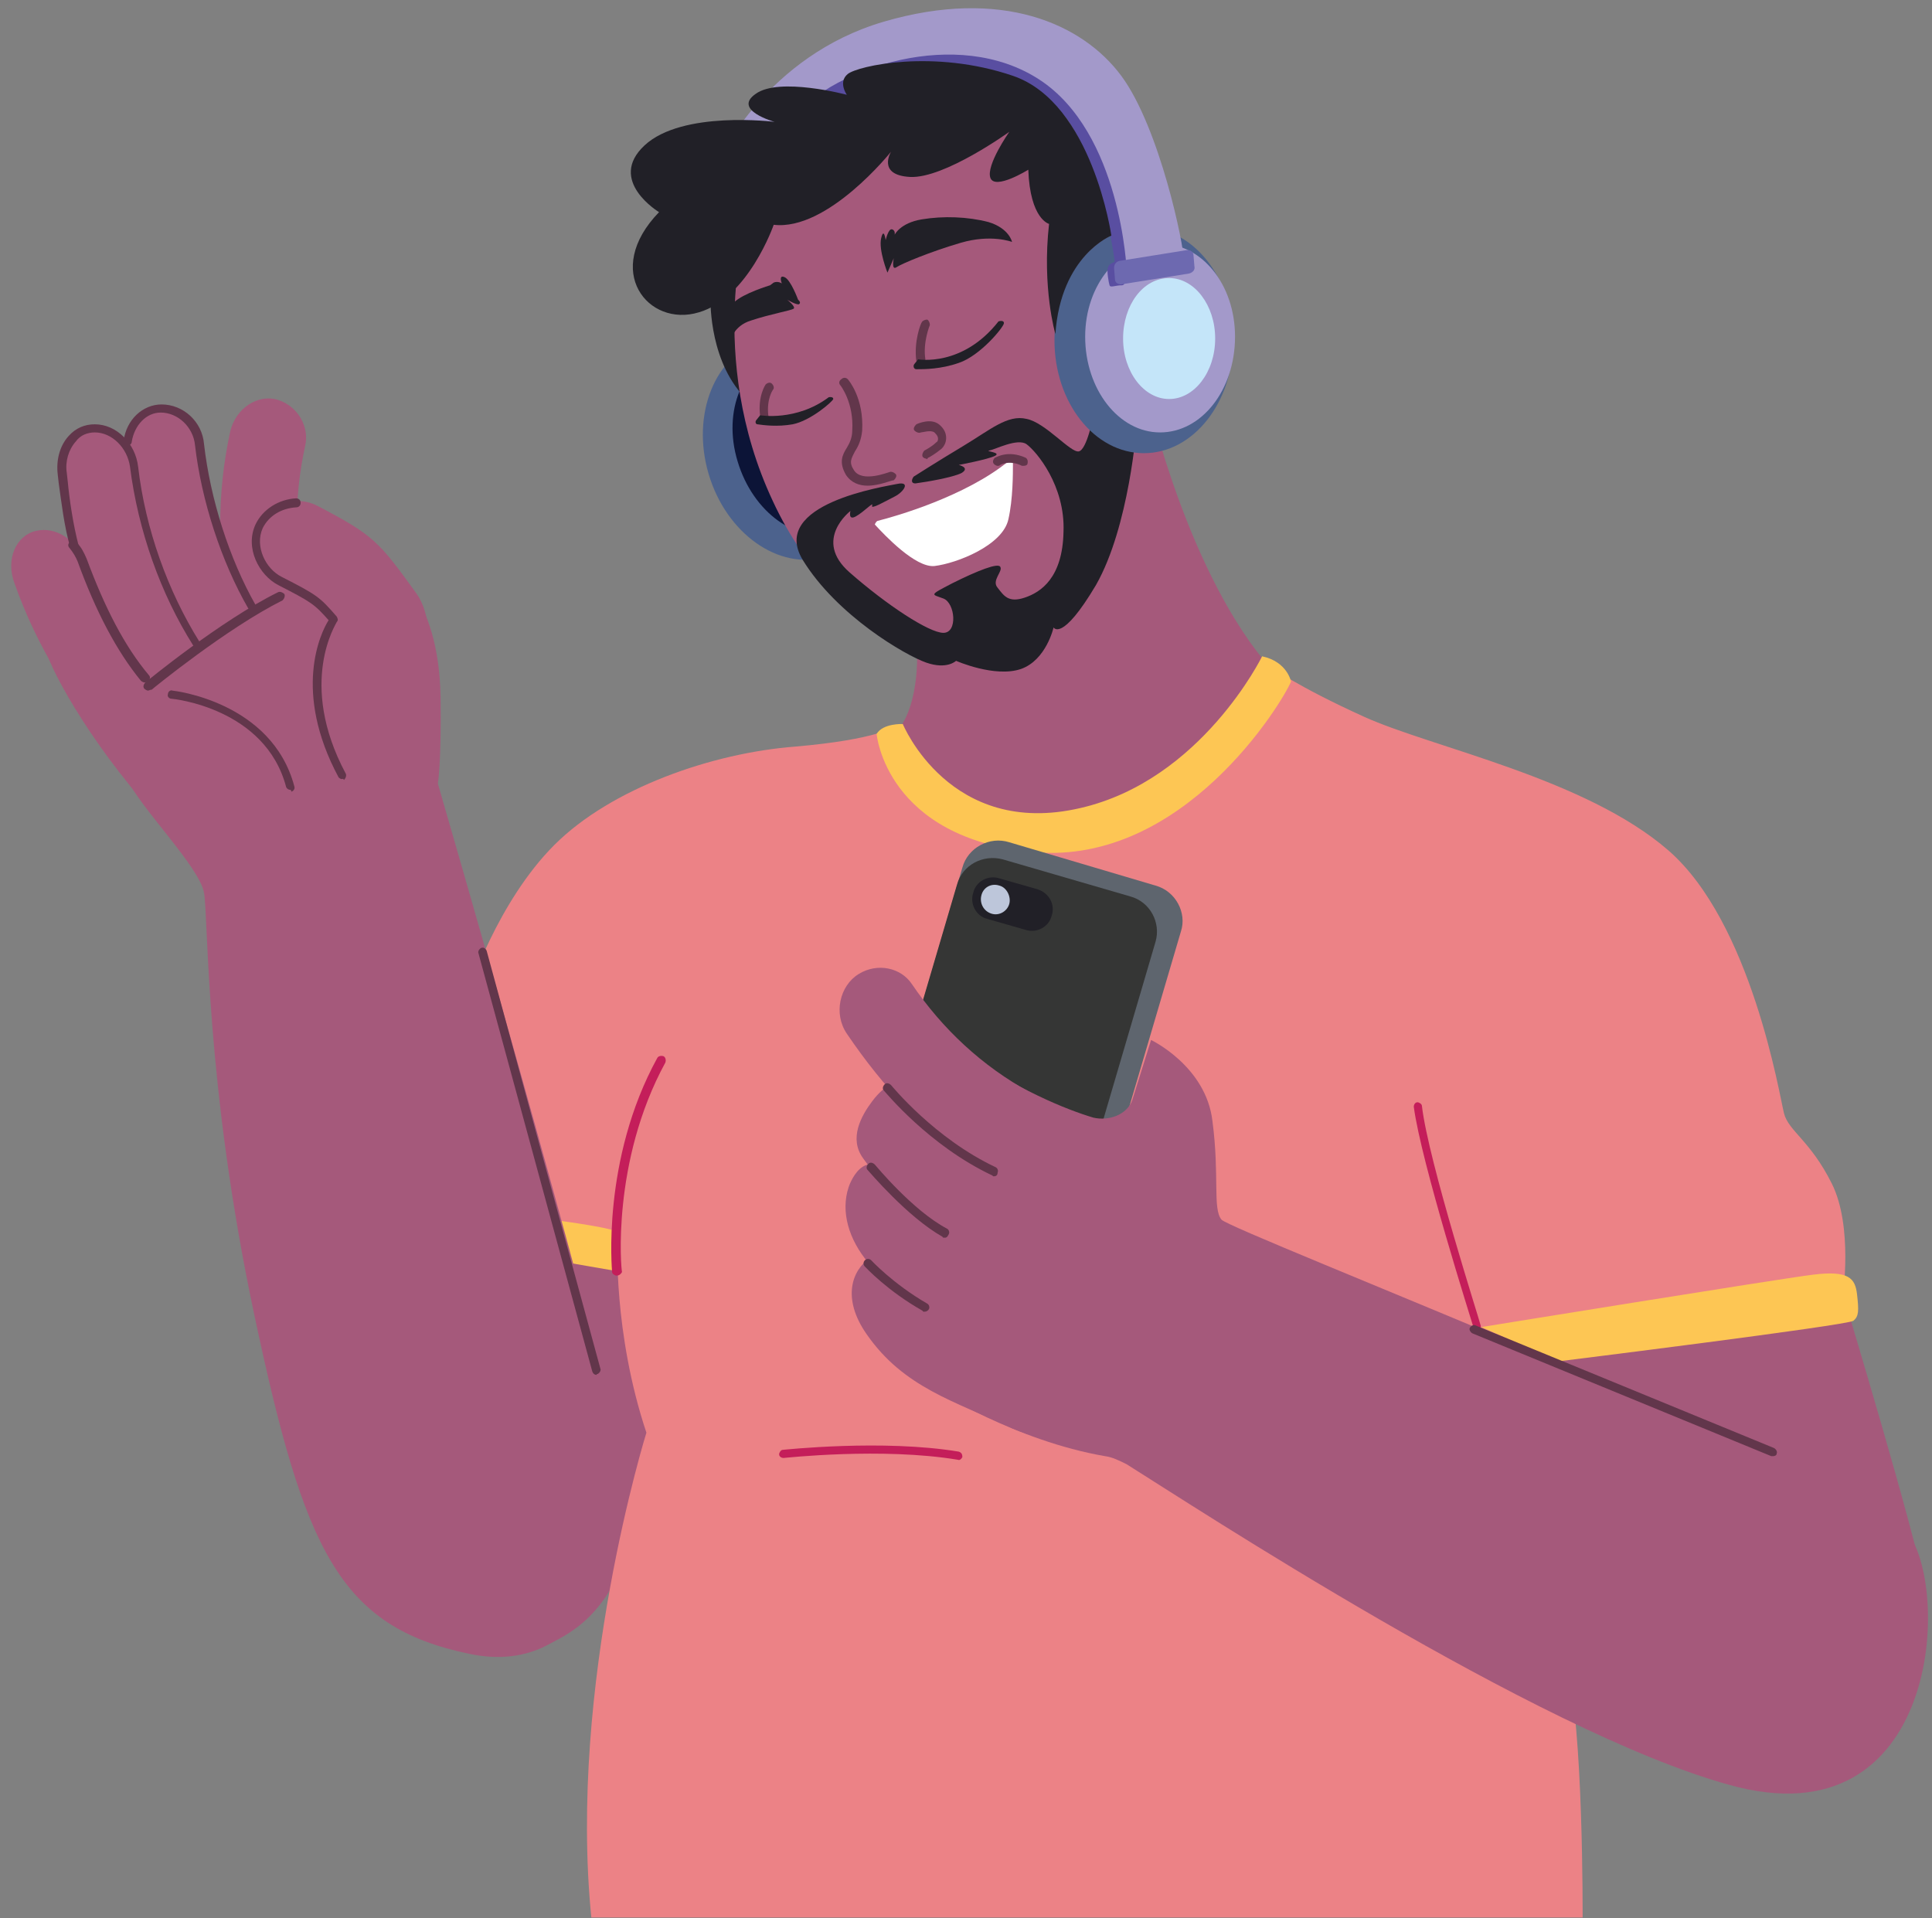 <?xml version="1.0" encoding="utf-8"?>
<!-- Generator: Adobe Illustrator 26.3.1, SVG Export Plug-In . SVG Version: 6.00 Build 0)  -->
<svg version="1.1" id="Layer_1" xmlns="http://www.w3.org/2000/svg" xmlns:xlink="http://www.w3.org/1999/xlink" x="0px" y="0px"
	 viewBox="0 0 214 212.5" style="enable-background:new 0 0 214 212.5;" xml:space="preserve">
<rect x="0" y="0" width="214" height="212.5" fill="#808080" stroke="none"/>
<style type="text/css">
	.st0{fill:#A5597B;}
	.st1{fill:#EC8286;}
	.st2{fill:#4C628D;}
	.st3{fill:#0C1437;}
	.st4{fill:#212027;}
	.st5{fill:#62364B;}
	.st6{fill:#FFFFFF;}
	.st7{fill:#A399CA;}
	.st8{fill:#C4E5F9;}
	.st9{fill:#594EA1;}
	.st10{fill:#6D69B0;}
	.st11{fill:#C41E5A;}
	.st12{fill:#FDC654;}
	.st13{fill:#5E656E;}
	.st14{fill:#353635;}
	.st15{fill:#BDC6DA;}
</style>
<path class="st0" d="M73.4,133.4c0,0.7,3.2,10.9-0.2,25.9c-3.4,15-6.1,19.9-12.4,22.8c-4.6,2.1-13.3-38.5-13.8-46.1
	C46.4,128.5,73.4,133.4,73.4,133.4z"/>
<path class="st1" d="M99,80.5c0,0-1.7,1.4-10.9,2.2c-9.2,0.7-20.4,4.6-26.7,10.9c-6.3,6.3-9.5,16.2-9.5,16.2l0.5,25.2l16,2.4
	c0,0-0.5,10.2,3.2,21.3c0,0-8.7,27.9-6.1,53.7h109.8c0,0,0.1-21.6-1.8-27.9c-1.9-6.3-9.1-34.5-9.1-34.5l39.7-6.3
	c0,0,1.2-7.8-1.2-12.6c-2.4-4.8-4.8-5.8-5.3-7.8s-3.6-21.1-12.8-29.1c-9.2-8-26.2-11.4-33.7-14.8s-10.3-5.5-10.3-5.5
	S128.3,91.4,117,91.9C105.6,92.4,101.2,85.8,99,80.5L99,80.5z"/>
<path class="st0" d="M127.2,44.3c0,0,4.4,19.4,13.6,29.8c0,0-11.4,19.4-25.2,18.5S99.2,81.1,99.2,81.1s2.4-1.8,2.4-8.7
	S123.6,35.8,127.2,44.3L127.2,44.3z"/>
<g>
	<ellipse transform="matrix(0.959 -0.283 0.283 0.959 -10.471 26.942)" class="st2" cx="88" cy="49.7" rx="9.9" ry="12.5"/>
	<path class="st3" d="M97.6,46.5c1.7,5.6-0.5,11.2-4.9,12.5s-9.3-2.2-11-7.9c-1.7-5.6,0.6-11,5-12.3C91.1,37.6,95.9,40.8,97.6,46.5
		L97.6,46.5z"/>
	<path class="st4" d="M78.7,32.8c0,0-0.3,6.5,3.4,10.8l0.6-14L78.7,32.8L78.7,32.8z"/>
	<path class="st0" d="M82.8,24.2c0,0-4.7,15.3,2.8,31.3c7.4,16,21.3,18.5,26.9,16.5c5.6-2.1,12.8-11.4,13.5-25.3
		s-5.1-31.5-14.8-34.5S88.8,11.9,82.8,24.2L82.8,24.2z"/>
	<path class="st4" d="M98.3,30.2c0,0-1-2.5-0.7-3.8c0.3-1.3,0.5,0.2,0.5,0.2s0.3-1.3,0.7-1.2c0.4,0.1,0.3,0.6,0.3,0.6s0.6-1.3,3-1.7
		c2.4-0.4,5.1-0.3,7.4,0.3c2.3,0.7,2.6,2.2,2.6,2.2s-2.3-0.9-5.7,0.1c-3.4,1-6.5,2.3-7.1,2.7c-0.6,0.4-0.3-1-0.3-1
		S98.3,30.2,98.3,30.2z"/>
	<path class="st4" d="M88.4,33.2c0,0-0.8-2.2-1.5-2.5c-0.7-0.3-0.3,0.7-0.3,0.7s-0.4-0.3-0.9-0.1l-0.4,0.3c0,0-3,0.9-4,1.9
		c-0.9,1-0.4,4.3-0.4,4.3s0.3-1.7,2.3-2.3c2.1-0.7,4.4-1.1,4.7-1.3s-0.7-1-0.7-1s1,0.6,1.3,0.5C88.8,33.5,88.4,33.2,88.4,33.2
		L88.4,33.2z"/>
	<path class="st5" d="M102,40.4c-0.2,0-0.4-0.2-0.5-0.4c-0.3-2.2,0.5-4.2,0.6-4.3c0.1-0.2,0.4-0.3,0.6-0.3c0.2,0.1,0.3,0.4,0.3,0.6
		c0,0-0.8,1.9-0.5,3.8C102.5,40.1,102.3,40.4,102,40.4C102,40.4,102,40.4,102,40.4z"/>
	<path class="st4" d="M101.7,39.8c0,0,4.9,0.9,8.9-4.2c0,0,0.6-0.2,0.6,0.2s-2.6,3.6-5,4.4c-2,0.7-3.8,0.7-4.7,0.7
		c-0.3,0-0.4-0.4-0.2-0.6L101.7,39.8L101.7,39.8z"/>
	<path class="st5" d="M84.7,46.5c-0.2,0-0.4-0.2-0.5-0.4c-0.3-2.2,0.6-3.5,0.6-3.5c0.2-0.2,0.5-0.3,0.7-0.1s0.3,0.5,0.1,0.7
		c0,0-0.7,1-0.5,2.8C85.2,46.2,85,46.5,84.7,46.5L84.7,46.5L84.7,46.5z"/>
	<path class="st4" d="M84.2,46c0,0,4,0.7,7.6-2c0,0,0.5-0.1,0.5,0.2c-0.1,0.3-2.5,2.4-4.5,2.8c-1.7,0.3-3.2,0.1-3.9,0
		c-0.2,0-0.3-0.3-0.1-0.5L84.2,46L84.2,46z"/>
	<path class="st5" d="M96.1,53.8c-0.9,0-1.8-0.3-2.4-1.2c-0.8-1.4-0.4-2.2,0.1-3c0.3-0.5,0.6-1.1,0.6-1.9c0.2-3.1-1.3-5-1.3-5
		c-0.2-0.2-0.2-0.5,0.1-0.7c0.2-0.2,0.5-0.2,0.7,0c0.1,0.1,1.8,2.1,1.6,5.7c-0.1,1-0.4,1.7-0.8,2.3c-0.4,0.8-0.7,1.2-0.1,2.1
		c0.9,1.4,3.8,0.2,3.9,0.2c0.2-0.1,0.5,0,0.7,0.2s0,0.5-0.2,0.7C98.7,53.2,97.4,53.8,96.1,53.8L96.1,53.8z"/>
	<path class="st5" d="M102.6,50.8c-0.2,0-0.3-0.1-0.4-0.2c-0.1-0.2,0-0.5,0.2-0.7c0,0,0.8-0.4,1.3-0.9c0.2-0.1,0.2-0.3,0.2-0.4
		c0-0.3-0.2-0.5-0.4-0.7c-0.4-0.3-1.3,0-1.5,0c-0.2,0.1-0.5,0-0.7-0.2s0-0.5,0.2-0.7c0.2-0.1,1.6-0.7,2.5,0c0.5,0.4,0.8,0.9,0.8,1.5
		c0,0.5-0.2,0.9-0.5,1.2c-0.6,0.5-1.4,1-1.5,1C102.7,50.9,102.6,50.9,102.6,50.8L102.6,50.8z"/>
	<path class="st4" d="M101.2,52.8c0,0,2.5-1.6,5.5-3.4s4.9-3.5,7-3c2.1,0.4,4.9,3.8,5.8,3.6c0.9-0.2,1.6-3.9,1.6-3.9l4.8,1.1
		c0,0-0.8,11.1-4.5,17.6c-3.8,6.4-4.7,4.7-4.7,4.7s-0.8,3.6-3.6,4.6c-2.9,1-7.2-0.9-7.2-0.9s-1,1-3.3,0.2s-9.9-5.2-13.7-11.4
		c-3.7-6.2,9.1-8.1,10.5-8.4c1.5-0.3,0.7,0.9-0.3,1.4s-2.7,1.5-2.5,1s-0.9,0.7-1.8,1.2c-0.9,0.5-0.6-0.6-0.6-0.6s-4.2,3.2-0.1,6.8
		c4.1,3.6,8.8,6.7,10.4,6.7s1.3-3.3,0-3.8c-1.3-0.5-1.7-0.3,1-1.7c2.8-1.4,5.1-2.3,5.3-1.8c0.3,0.5-1,1.5-0.3,2.3
		c0.7,0.9,1.2,1.7,3,1.1s4.2-2.2,4.3-7.3c0.2-5.1-3-8.9-4.1-9.7c-1-0.7-3.5,0.6-4.1,0.7c-0.6,0.1,1.4,0.2,0.6,0.6c-0.8,0.4-4,1-4,1
		s1.3,0.3,0.3,0.9c-1,0.5-4,1-4.8,1.1C100.9,53.7,100.9,53.2,101.2,52.8z"/>
	<path class="st6" d="M97.2,57.7c2-0.5,9.7-2.7,14.5-6.6c0.2-0.2,0.5,0,0.5,0.2c0,1.2,0,4-0.5,6.2c-0.6,2.9-5.7,4.9-8.2,5.2
		c-2.1,0.2-5.5-3.4-6.6-4.6C96.9,58.1,97,57.8,97.2,57.7L97.2,57.7z"/>
	<path class="st5" d="M113.4,51.6c-0.1,0-0.1,0-0.2,0c-1.4-0.7-2.4-0.1-2.4-0.1c-0.2,0.2-0.5,0.1-0.7-0.1c-0.2-0.2-0.1-0.5,0.1-0.7
		c0.1,0,1.4-0.9,3.4,0c0.2,0.1,0.3,0.4,0.2,0.7C113.8,51.5,113.6,51.6,113.4,51.6L113.4,51.6z"/>
	<ellipse class="st2" cx="126.7" cy="37.7" rx="9.9" ry="12.5"/>
	<path class="st7" d="M136.8,37.3c0,5.9-3.7,10.6-8.3,10.6s-8.3-4.8-8.3-10.6S124,27,128.6,27C133.1,27,136.8,31.5,136.8,37.3z"/>
	<path class="st8" d="M129.5,30.8c2.8,0,5.1,3,5.1,6.7s-2.3,6.7-5.1,6.7s-5.1-3-5.1-6.7S126.6,30.8,129.5,30.8z"/>
	<path class="st9" d="M123.6,30c0,0-1-10.1-5.2-16.5c-4.4-6.7-22.7-5-29.5,1c-6.8,6-4.3,4-4.3,4S79.8,12,93,7.4
		c13.2-4.6,19.7-2.5,24.9,0.2s7.8,21.9,7.8,21.9L123.6,30L123.6,30z"/>
	<path class="st7" d="M124.8,30c0,0-0.6-15.3-9.7-21.2S92.5,7.5,87.8,13c-4.7,5.4-4.7,6.1-4.7,6.1l-3.4-1.5c0,0,5.2-11.4,18.2-15.2
		c13-3.8,22,0.2,26.3,6c4.3,5.8,7,19.1,6.9,20.3C131.1,29.9,124.8,30,124.8,30L124.8,30z"/>
	<path class="st4" d="M100.8,19.6c-3.7-0.2-2.1-2.8-2.1-2.8s-7,8.8-13,8.1c0,0-2.8,8.1-8.3,9.7C71.8,36.3,66.7,30,73,23.5
		c0,0-5.8-3.5-1.6-7.4c4.2-3.9,14.4-2.6,14.4-2.6s-4.7-1.3-2.1-3.1c2.6-1.9,10.1,0.1,10.1,0.1s-1-1.4,0.1-2.3s9.5-2.8,18.3,0.2
		c8.8,3,10.9,17.7,10.9,17.7s-5.6,2.2-6.2,10.9c0,0-1.5-5.1-0.7-12.2c0,0-2.1-0.5-2.3-6c0,0-3.7,2.3-4.2,0.9
		c-0.5-1.4,2.1-5.1,2.1-5.1S104.6,19.8,100.8,19.6L100.8,19.6z"/>
	<path class="st9" d="M124.2,28.9c0,0-1.3,0-1.5,0.8c-0.1,0.4,0.1,1.6,0.2,1.9c0.1,0.3,0.6,0,1.4,0
		C125.1,31.5,124.2,28.9,124.2,28.9z"/>
	<path class="st10" d="M131.7,30.3l-7.5,1.2c-0.4,0-0.7-0.2-0.7-0.6l-0.1-1.2c0-0.4,0.2-0.7,0.6-0.8l7.5-1.2c0.4,0,0.7,0.2,0.7,0.6
		l0.1,1.2C132.4,29.9,132.1,30.2,131.7,30.3L131.7,30.3z"/>
</g>
<path class="st0" d="M204.3,143.9c0,0,7.8,25.8,8.9,32c1.1,6.2-25.4,5.8-29.1,3.6c-3.6-2.2-20.4-26.2-20.4-26.2l0.7-3.3L204.3,143.9
	z"/>
<path class="st11" d="M106.1,161.7L106.1,161.7c-8.4-1.4-19.2-0.2-19.3-0.2c-0.3,0-0.5-0.2-0.5-0.4s0.2-0.5,0.4-0.5
	c0.1,0,11.1-1.2,19.5,0.2c0.3,0.1,0.4,0.3,0.4,0.6C106.5,161.6,106.3,161.8,106.1,161.7L106.1,161.7z"/>
<path class="st12" d="M164.1,147c0,0,32.7-5.3,36.7-5.8c4-0.5,4.7,0.4,4.9,2.2s0.2,2.4-0.4,2.9c-0.5,0.5-32.7,4.5-32.7,4.5
	L164.1,147L164.1,147z"/>
<path class="st12" d="M68.3,140.8c0,0,0-3.6,0.2-4.2c0.2-0.5-6.7-1.4-6.7-1.4l1.3,4.7L68.3,140.8L68.3,140.8z"/>
<g>
	<g>
		<path class="st0" d="M48.5,86.8c0,0,17.8,61.3,19.9,72.8C70.7,171,65.3,186,52,183.2c-14.5-3-18.3-11.6-23.8-37.4
			s-5.1-44-5.6-46.9c-0.5-2.9-7.1-9.4-8.7-12.9C12.7,83.6,48.5,86.8,48.5,86.8L48.5,86.8z"/>
		<g>
			<path class="st0" d="M43.1,62.8c0,0,5.5,2.9,5.7,14.4c0.1,7.4-0.3,9.6-0.3,9.6s-4.8,7.6-12.8,10.6s-9.8,2.2-17.3-5.8
				C10.8,83.6,5.7,74.6,5,71.8c-0.7-2.8,24.9-13.1,29.6-11.8C39.2,61.2,43.1,62.8,43.1,62.8L43.1,62.8z"/>
			<path class="st0" d="M30.9,72.3L30.9,72.3c-2.2,0.7-4.7-0.8-5.3-3.5C24,61.9,24,54.7,25.5,47.8c0.6-2.6,3.1-4.2,5.3-3.5l0,0
				c2.2,0.7,3.5,3,3,5.1c-1.3,5.9-1.2,11.9,0.1,17.8C34.3,69.3,33.1,71.6,30.9,72.3z"/>
			<path class="st0" d="M28.7,58.1L28.7,58.1c1-2.3,4-3.3,6.4-2.1c6.3,3.3,6.8,3.9,11,9.7c1.6,2.2,2,6.4-0.7,8.3l1.2-0.9
				c-2.1,1.4-4.7,0.9-6-0.9c-3.5-4.9-4.2-5.2-9.6-8C29,63.1,27.6,60.4,28.7,58.1L28.7,58.1z"/>
			<path class="st5" d="M37.9,86.3c-0.2,0-0.3-0.1-0.4-0.2c-5.1-9.5-2-16-1.1-17.4c-1.6-1.8-1.9-2-5.6-3.9c-2.1-1.1-3.7-4.1-2.5-6.7
				c0.8-1.7,2.6-2.8,4.5-2.9h0c0.3,0,0.5,0.2,0.5,0.5c0,0.3-0.2,0.5-0.5,0.5c-1.6,0.1-3,0.9-3.7,2.3c-0.9,2,0.3,4.5,2.1,5.4
				c3.9,2,4.2,2.2,6.1,4.4c0.1,0.2,0.2,0.4,0,0.6c0,0.1-4.4,6.7,1,16.8c0.1,0.2,0,0.5-0.2,0.7C38,86.2,37.9,86.3,37.9,86.3
				L37.9,86.3z"/>
			<path class="st0" d="M26.6,71.8L26.6,71.8c-1.8,1.3-4.5,0.6-5.9-1.7c-3.5-6.1-5.8-13-6.6-20c-0.3-2.7,1.5-4.9,3.7-4.9l0,0
				c2.2,0,4,1.8,4.3,4c0.7,6,2.6,11.7,5.5,16.9C28.7,68,28.3,70.5,26.6,71.8L26.6,71.8z"/>
			<path class="st0" d="M19.8,75.5L19.8,75.5c-1.8,1.3-4.5,0.5-5.9-1.9c-3.7-6.5-6-13.7-6.9-21.1c-0.3-2.8,1.4-5.1,3.6-5.1l0,0
				c2.2,0,4.1,2,4.3,4.3c0.8,6.2,2.8,12.3,5.9,17.8C21.9,71.4,21.6,74.1,19.8,75.5L19.8,75.5z"/>
			<path class="st0" d="M19.3,84.2L19.3,84.2c-1.4,1.7-4.3,1.6-6.2-0.5c-5-5.6-9-12-11.5-19.1c-1-2.7,0.2-5.3,2.4-5.8l0,0
				c2.2-0.5,4.4,1,5.2,3.2c2.2,6,5.5,11.4,9.7,16.1C20.4,79.8,20.7,82.5,19.3,84.2L19.3,84.2z"/>
			<path class="st5" d="M27.9,67.6c-0.2,0-0.3-0.1-0.4-0.2c-3-5.2-5.2-12-5.9-18.1c-0.2-2-1.9-3.6-3.8-3.6l0,0
				c-1.6,0-2.9,1.4-3.2,3.2c0,0.3-0.3,0.5-0.5,0.4c-0.3,0-0.5-0.3-0.4-0.5c0.3-2.3,2.1-4,4.2-4l0,0c2.4,0,4.5,1.9,4.7,4.4
				c0.7,6.1,2.8,12.7,5.7,17.8c0.1,0.2,0,0.5-0.2,0.7C28.1,67.6,28,67.6,27.9,67.6L27.9,67.6z"/>
			<path class="st5" d="M21.8,71.7c-0.2,0-0.3-0.1-0.4-0.2c-3.6-5.7-6.1-12.7-7-19.8c-0.3-2.1-2-3.8-3.9-3.8c-0.8,0-1.6,0.3-2.1,1
				c-0.8,0.9-1.2,2.2-1,3.5l0.1,0.9c0.2,2.1,0.6,4.8,1.2,7.1c0.1,0.2-0.1,0.5-0.3,0.6c-0.2,0.1-0.5-0.1-0.6-0.3
				c-0.7-2.4-1-5.1-1.3-7.2l-0.1-0.9c-0.2-1.6,0.2-3.2,1.2-4.3c0.8-0.9,1.8-1.3,2.9-1.3c2.4,0,4.5,2.1,4.8,4.7
				c0.8,6.9,3.3,13.8,6.8,19.4c0.1,0.2,0.1,0.5-0.1,0.7C21.9,71.7,21.9,71.7,21.8,71.7L21.8,71.7z"/>
			<path class="st5" d="M16,75.6c-0.1,0-0.3-0.1-0.4-0.2c-2.7-3.3-5-7.7-7-13.2c-0.2-0.5-0.5-1-0.9-1.5c-0.2-0.2-0.2-0.5,0.1-0.7
				c0.2-0.2,0.5-0.2,0.7,0.1c0.5,0.5,0.8,1.1,1.1,1.8c2,5.4,4.2,9.7,6.9,12.9c0.2,0.2,0.1,0.5-0.1,0.7C16.3,75.5,16.2,75.6,16,75.6z
				"/>
			<path class="st5" d="M16.4,76.5c-0.1,0-0.3-0.1-0.4-0.2c-0.2-0.2-0.1-0.5,0.1-0.7c0.1-0.1,8.4-6.9,14.7-10c0.2-0.1,0.5,0,0.7,0.2
				c0.1,0.2,0,0.5-0.2,0.7c-6.2,3.1-14.4,9.8-14.5,9.9C16.6,76.4,16.5,76.5,16.4,76.5L16.4,76.5z"/>
			<path class="st5" d="M32.2,87.5c-0.2,0-0.4-0.1-0.5-0.3c-2.3-8.8-12.6-9.8-12.7-9.8c-0.3,0-0.5-0.3-0.4-0.5
				c0-0.3,0.3-0.5,0.5-0.4c0.1,0,11,1.2,13.5,10.6c0.1,0.3-0.1,0.5-0.3,0.6L32.2,87.5L32.2,87.5z"/>
		</g>
	</g>
	<path class="st5" d="M66.1,152.3c-0.2,0-0.4-0.1-0.5-0.4L53,105.6c-0.1-0.2,0.1-0.5,0.3-0.6c0.3-0.1,0.5,0.1,0.6,0.3l12.6,46.3
		c0.1,0.2-0.1,0.5-0.3,0.6H66.1z"/>
</g>
<path class="st11" d="M68.3,141.3c-0.2,0-0.5-0.2-0.5-0.4c0-0.1-1.2-12.4,5-23.7c0.1-0.2,0.4-0.3,0.7-0.2c0.2,0.1,0.3,0.4,0.2,0.7
	c-6,11-4.9,23-4.8,23.2C68.8,141.1,68.6,141.3,68.3,141.3L68.3,141.3z"/>
<path class="st11" d="M163.7,147.3c-0.2,0-0.4-0.1-0.5-0.3c-0.2-0.7-5.8-18.3-6.6-24.4c0-0.3,0.2-0.5,0.4-0.5s0.5,0.2,0.5,0.4
	c0.7,6.1,6.5,24.1,6.5,24.3c0.1,0.2-0.1,0.5-0.3,0.6H163.7L163.7,147.3z"/>
<path class="st12" d="M97.1,81.3c0,0,1,11.6,17.5,13.1c16.5,1.4,27.4-16.5,28.4-18.9c0,0-0.4-2.2-3.2-2.8c0,0-6.7,13.7-20.1,16.8
	c-14.5,3.4-19.7-9.3-19.7-9.3S97.8,80.1,97.1,81.3L97.1,81.3z"/>
<g>
	<g>
		<path class="st13" d="M128,98.1l-16.2-4.8c-2.2-0.7-4.6,0.6-5.2,2.8l-11.4,38.7c-0.7,2.2,0.6,4.6,2.8,5.2l16.2,4.8
			c2.2,0.6,4.6-0.6,5.2-2.9l11.4-38.7C131.5,101.1,130.2,98.7,128,98.1L128,98.1z"/>
		<path class="st14" d="M125.2,99.3l-14.1-4.1c-2.2-0.6-4.5,0.6-5.1,2.8L95.1,135c-0.6,2.2,0.6,4.5,2.8,5.1l14.1,4.1
			c2.2,0.6,4.5-0.6,5.1-2.8l10.9-37.1C128.6,102.2,127.4,99.9,125.2,99.3z"/>
		<path class="st4" d="M114.9,98.5l-4.2-1.2c-1.2-0.4-2.6,0.3-2.9,1.6l0,0c-0.4,1.2,0.3,2.6,1.6,2.9l4.2,1.2
			c1.2,0.4,2.6-0.3,2.9-1.6l0,0C116.9,100.2,116.2,98.9,114.9,98.5z"/>
		<path class="st15" d="M108.7,99.2c0.2-0.9,1.1-1.4,2-1.1c0.8,0.2,1.3,1.2,1.1,2s-1.1,1.4-2,1.1C108.9,100.9,108.5,100,108.7,99.2z
			"/>
	</g>
	<path class="st0" d="M115.8,126.9L115.8,126.9c-1.1,2.2-4.6,3.6-7,2.3c-6.2-3.5-11-8.8-15-14.7c-1.5-2.2-0.8-5.3,1.3-6.6l0,0
		c2.1-1.3,4.7-0.7,5.9,1.1c3.4,5,7.8,9.1,13.1,12C116.1,122.2,116.9,124.7,115.8,126.9L115.8,126.9z"/>
	<path class="st0" d="M117.3,140.9L117.3,140.9c-1,2.1-3.8,2.9-6.2,1.6c-6.1-3.6-11.4-8.4-15.5-14.2c-1.6-2.2-0.2-4.7,1-6.3l0,0
		c3.1-4.1,4.5-0.5,5.8,1.3c3.4,4.9,7.9,9,13.1,12C117.4,136.4,118.3,138.8,117.3,140.9L117.3,140.9z"/>
	<path class="st0" d="M116.5,148.2L116.5,148.2c-0.8,2.1-3.6,3.2-6,2c-6.4-3-9.7-4.9-14.3-10.3c-2.2-2.6-3.1-5.7-2.2-8.4
		c0,0,1.6-5,5-1c3.9,4.6,9.9,9.5,15.3,12.1C116.2,143.6,117.3,146,116.5,148.2L116.5,148.2z"/>
	<path class="st0" d="M117.7,157.8l1.8,0.4c-0.8,2.1-5,1.1-7.4,0c-6.4-3-12-4.5-16.1-10.4c-2.8-4-1.6-7.1,0.3-8.4h0.1
		c1.9-1.3,3.6,0.4,5,2.1c3.9,4.6,8.6,7,14,9.6C117.4,152,118.5,155.7,117.7,157.8L117.7,157.8z"/>
	<path class="st0" d="M103.7,154c0,0,8.8,5.6,18.7,7.3c0.8,0.1,1.6,0.5,2.4,0.9c7.2,4.5,45.4,29.6,66.7,35.5
		c23.5,6.6,24.7-22.2,19.6-28.2c-5.1-6.1-74.9-33.2-75.8-34.4c-1-1.2-0.2-4.8-1-10.9c-0.7-6.1-6.8-9-6.8-9l-2.1,6.7
		c-0.6,1.6-2.6,2.3-4.3,1.9c-3-0.9-8.3-3-15.5-7.9c0,0,0.7,18.2,0,21.3C104.9,140.4,103.7,154,103.7,154L103.7,154z"/>
	<path class="st5" d="M110.1,130.3c-0.1,0-0.1,0-0.2-0.1c-7-3.3-11.8-9.2-12-9.4c-0.2-0.2-0.1-0.5,0.1-0.7s0.5-0.1,0.7,0.1
		c0.1,0.1,4.8,5.9,11.6,9.1c0.2,0.1,0.3,0.4,0.2,0.6C110.5,130.2,110.3,130.3,110.1,130.3L110.1,130.3z"/>
	<path class="st5" d="M104.6,137.1c-0.1,0-0.2,0-0.2-0.1c-3.9-2.2-8.1-7.2-8.3-7.4c-0.2-0.2-0.1-0.5,0.1-0.7
		c0.2-0.2,0.5-0.1,0.7,0.1c0.1,0.1,4.2,5.1,8,7.1c0.2,0.1,0.3,0.4,0.2,0.6C104.9,137.1,104.8,137.1,104.6,137.1z"/>
	<path class="st5" d="M102.4,145.3c-0.1,0-0.2,0-0.2-0.1c-3.9-2.2-6.3-4.8-6.4-4.9c-0.2-0.2-0.2-0.5,0-0.7c0.2-0.2,0.5-0.2,0.7,0
		c0,0,2.4,2.6,6.2,4.8c0.2,0.1,0.3,0.4,0.2,0.6C102.8,145.2,102.6,145.3,102.4,145.3L102.4,145.3z"/>
	<path class="st5" d="M196.4,161.3c-0.1,0-0.1,0-0.2,0l-33.1-13.6c-0.2-0.1-0.4-0.4-0.3-0.6c0.1-0.2,0.4-0.4,0.6-0.3l33.1,13.6
		c0.2,0.1,0.4,0.4,0.3,0.6C196.8,161.2,196.6,161.3,196.4,161.3L196.4,161.3z"/>
</g>
</svg>
